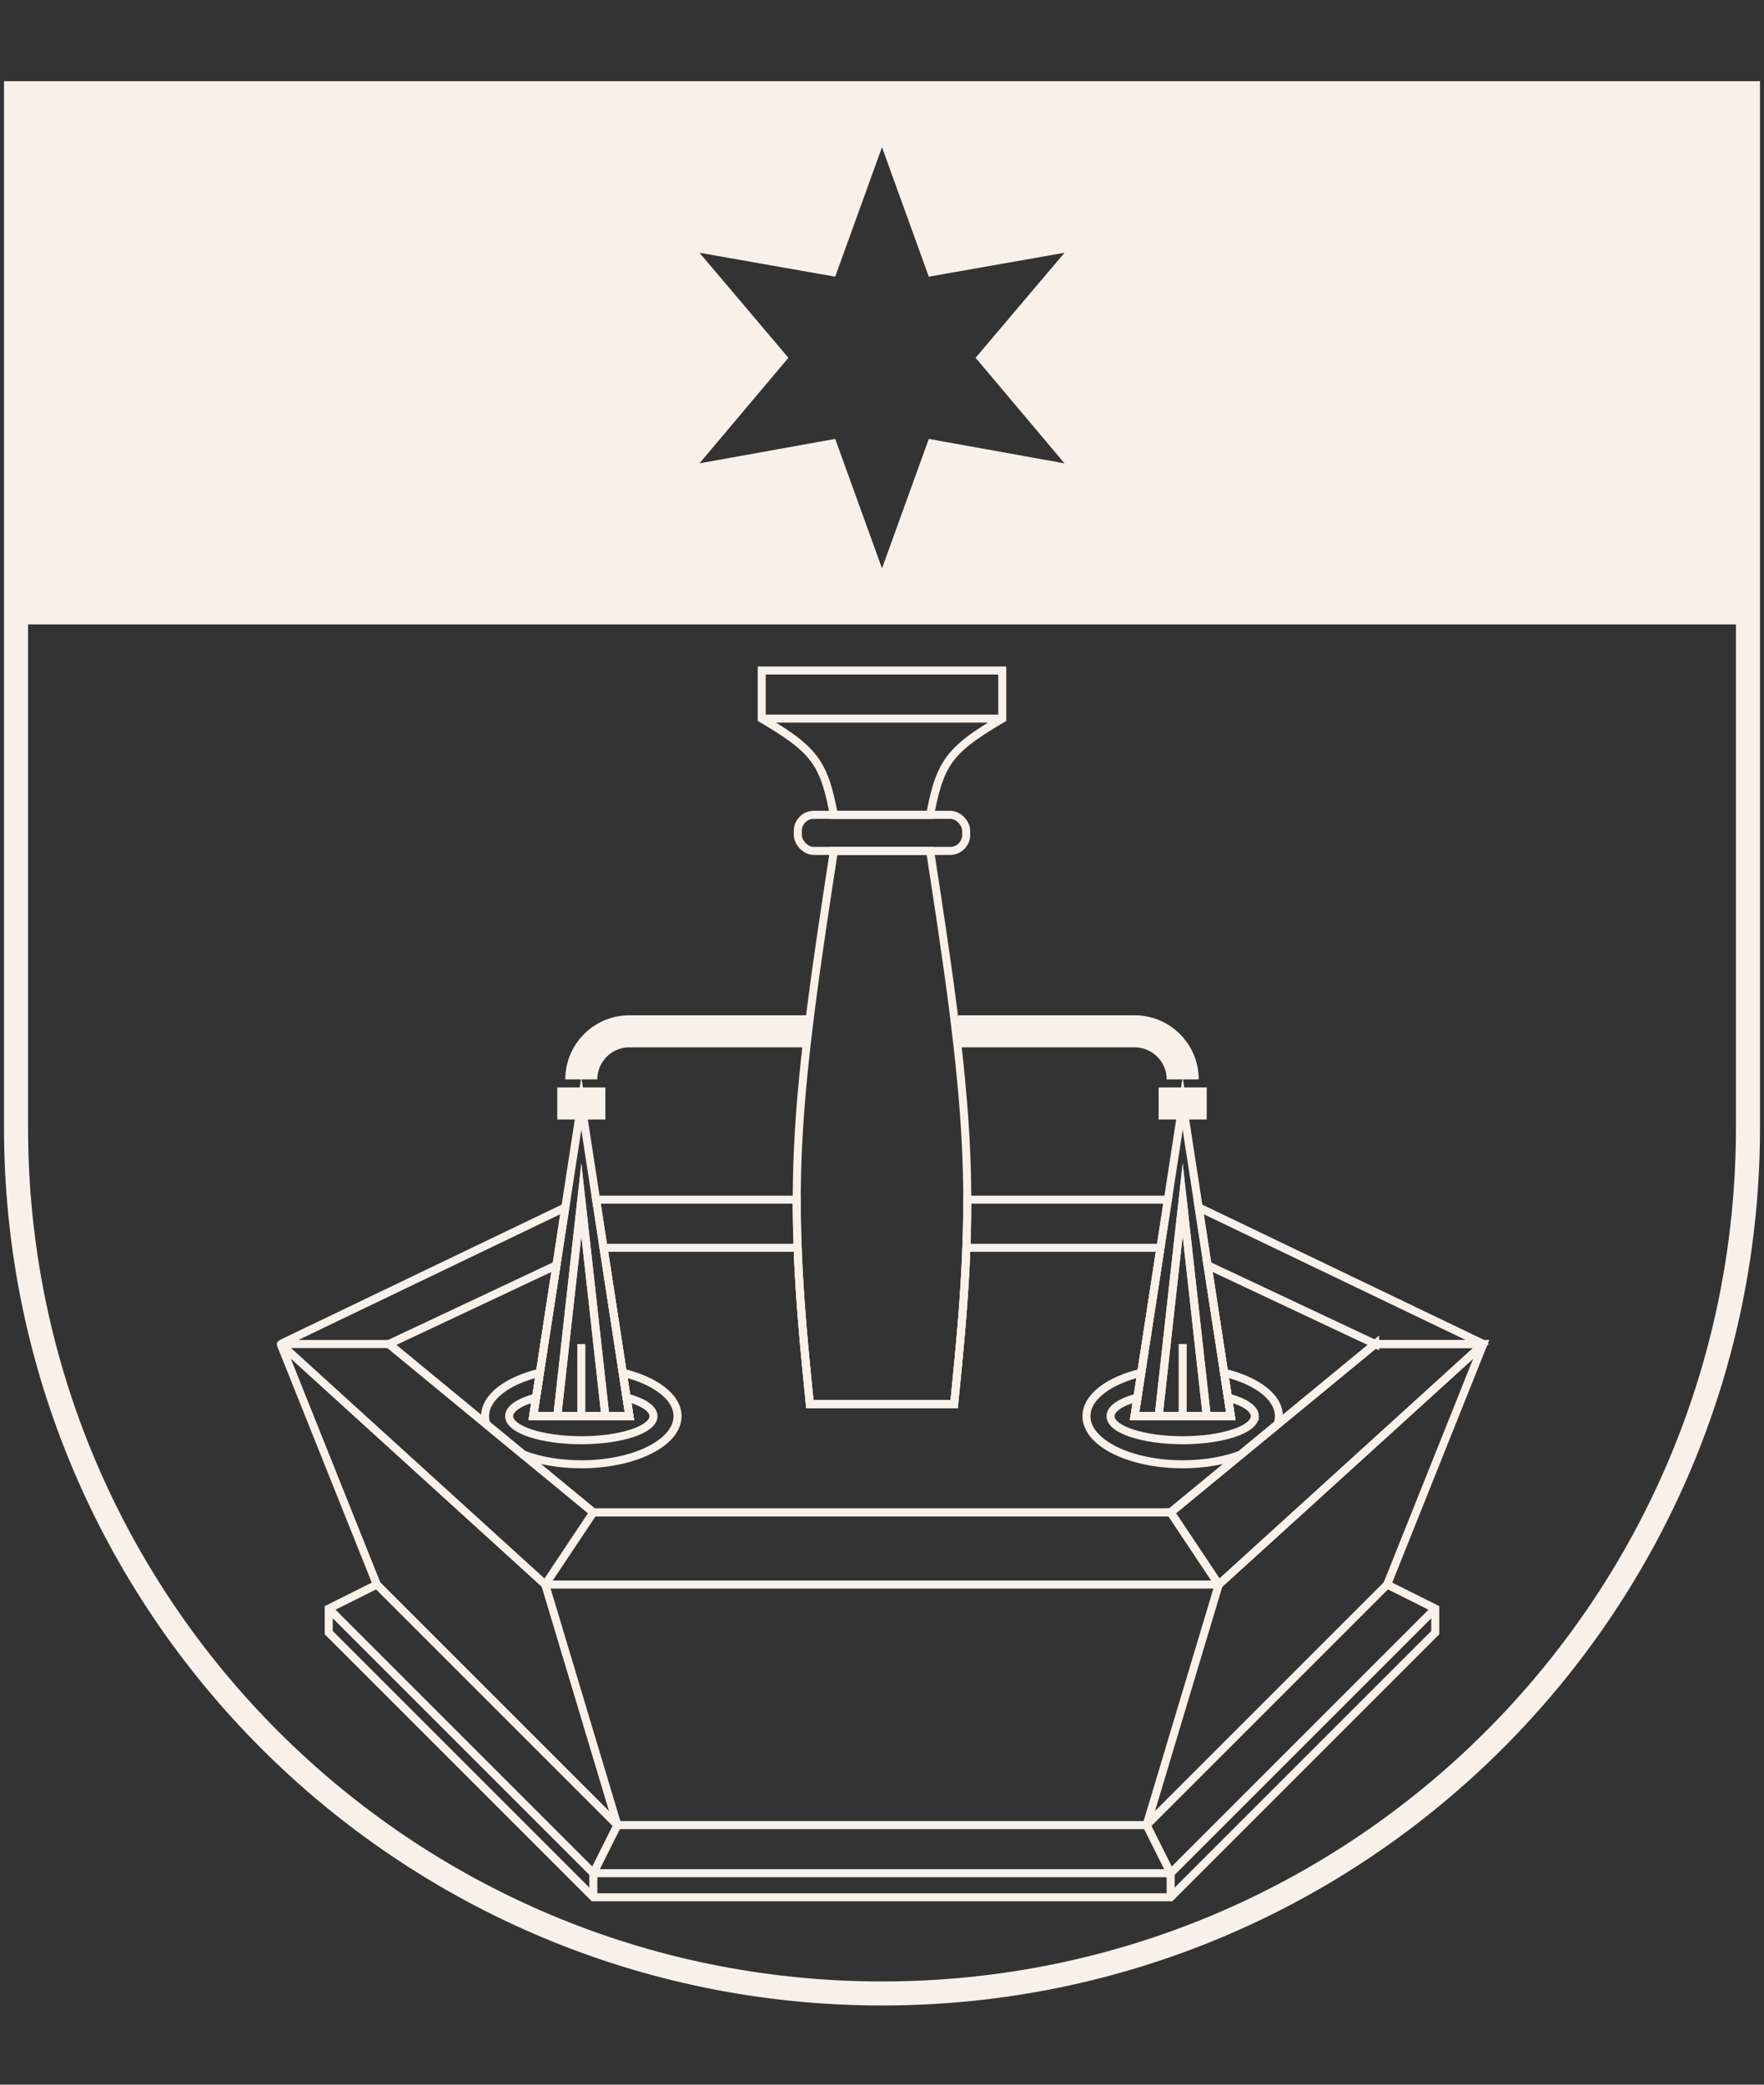 <?xml version="1.0" encoding="UTF-8"?>
<svg id="Ebene_1" data-name="Ebene 1" xmlns="http://www.w3.org/2000/svg" viewBox="0 0 440 520">
  <rect x="0" y="0" width="440" height="520" fill="#333333" stroke="none"/>
  <defs>
    <style>
      .cls-1 {
        fill: #f7f1ea;
      }

      .cls-1, .cls-2, .cls-3, .cls-4, .cls-5 {
        stroke: #f7f1ea;
        stroke-miterlimit: 10;
      }

      .cls-1, .cls-4 {
        fill-rule: evenodd;
      }

      .cls-2 {
        stroke-width: 8px;
      }

      .cls-2, .cls-3, .cls-4, .cls-5 {
        fill: none;
      }

      .cls-3 {
        stroke-width: 6px;
      }

      .cls-4, .cls-5 {
        stroke-width: 2px;
      }
    </style>
  </defs>
  <path class="cls-1" d="M3.5,22.75v132.499h433V22.75H3.5ZM266.8,116.315l-34.8-6.267-12,33.2-12-33.2-34.8,6.267,22.8-27.067-22.8-26.933,34.8,6.133,12-33.2,12,33.2,34.8-6.133-22.8,26.933,22.8,27.067Z"/>
  <path class="cls-4" d="M370,335.25l-71.01-34.09,2.21,14.42,4.13,26.83.95,6.16v.01l.72,4.67h-24l.72-4.67v-.01l.95-6.16,4.79-31.16,1.85-12h-50.04c0,4.08-.08,8.07-.22,12-.5,13.52-1.78,26.26-3.05,39h-36c-1.27-12.74-2.55-25.48-3.05-39-.14-3.93-.22-7.92-.22-12h-50.04l1.85,12,2.81,18.28,1.98,12.88.95,6.16v.01l.72,4.67h-24l.72-4.67v-.01l.95-6.16.8-5.22,3.33-21.61,2.21-14.42-70.67,33.93c-.08.04-.05.16.04.16h26.62l24.36,20.06,9.08,7.48,17.56,14.46-12,18-65.92-59.93c-.02-.02-.05,0-.04.02l23.96,59.91-12,6v6l66,66h144l66-66v-6l-12-6,24-60ZM292,377.25l17.56-14.46,9.08-7.48,24.36-20.06h25.58c.49,0,.73.59.4.93l-.03.03-64.95,59.04-12-18Z"/>
  <path id="rohr-1" class="cls-2" d="M202,257.249h-45c-6.627,0-12,5.373-12,12"/>
  <path id="rohr-2" class="cls-2" d="M239,257.249h44c6.627,0,12,5.373,12,12"/>
  <line class="cls-5" x1="304" y1="395.25" x2="136" y2="395.25"/>
  <line class="cls-5" x1="370" y1="335.25" x2="368.98" y2="336.18"/>
  <path id="brunnen-linie-2" class="cls-5" d="M346.001,395.25l-60,60h-132.001l-60-60"/>
  <path class="cls-5" d="M343,335.25l-24.36,20.06-9.08,7.48-17.56,14.46h-144l-17.56-14.46-9.08-7.48-24.36-20.06,41.8-19.67-3.33,21.61-.8,5.22-.95,6.16v.01l-.72,4.67h24l-.72-4.67v-.01l-.95-6.16-1.98-12.88-2.81-18.28h48.41c.5,13.52,1.78,26.26,3.05,39h36c1.27-12.74,2.55-25.48,3.05-39h48.41l-4.79,31.16-.95,6.16v.01l-.72,4.67h24l-.72-4.67v-.01l-.95-6.16-4.13-26.83,41.8,19.67Z"/>
  <path id="brunnen-linie-4" class="cls-5" d="M81.999,401.25l66,66h144.001l66-66"/>
  <polyline class="cls-5" points="148 473.25 148 467.25 154 455.25 136 395.25"/>
  <polyline class="cls-5" points="292 473.25 292 467.25 286 455.25 304 395.25"/>
  <line class="cls-5" x1="370" y1="335.25" x2="368.98" y2="336.18"/>
  <path class="cls-4" d="M241.27,299.25c0,4.08-.08,8.07-.22,12-.5,13.52-1.78,26.26-3.05,39h-36c-1.27-12.74-2.55-25.48-3.05-39-.14-3.93-.22-7.92-.22-12,.01-3.92.1-7.91.27-12,1-23,5-49,9-75h24c4,26,8,52,9,75,.17,4.09.26,8.08.27,12Z"/>
  <path class="cls-4" d="M250,167.25v12c-5,3-10,6-13,10s-4,9-5,14h-24c-1-5-2-10-5-14s-8-7-13-10v-12h60Z"/>
  <rect class="cls-5" x="199" y="203.25" width="42" height="9" rx="4" ry="4"/>
  <path class="cls-5" d="M169,353.25c0,6.63-10.75,12-24,12-5.3,0-10.2-.86-14.17-2.31-.01,0-.01-.01-.01-.01-.13-.04-.26-.09-.38-.14l-9.08-7.48c-.05-.11-.09-.23-.11-.35-.17-.56-.25-1.13-.25-1.71,0-4.78,5.58-8.91,13.67-10.84l-.95,6.16v.01l-.72,4.67h24l-.72-4.67v-.01l-.95-6.16c8.08,1.94,13.67,6.06,13.67,10.84Z"/>
  <path class="cls-4" d="M156.28,348.58c4.1,1.1,6.72,2.78,6.72,4.67,0,3.31-8.06,6-18,6s-18-2.69-18-6c0-1.89,2.62-3.57,6.72-4.67"/>
  <line class="cls-5" x1="145" y1="352.25" x2="145" y2="335.25"/>
  <polygon class="cls-5" points="157 353.25 151 353.25 150.36 347.52 149.69 341.48 148.59 331.57 146.42 312 145 299.25 143.43 313.399 141.05 334.8 140.31 341.48 139.64 347.52 139 353.25 133 353.25 133.72 348.58 133.72 348.57 134.67 342.409 135.47 337.19 138.8 315.58 141.01 301.159 145 275.25 148.69 299.25 150.54 311.25 153.35 329.53 155.33 342.409 156.28 348.57 156.28 348.58 157 353.25"/>
  <polygon class="cls-5" points="151 353.25 139 353.25 139.64 347.52 140.31 341.48 141.05 334.8 143.43 313.399 145 299.25 146.42 312 148.59 331.57 149.69 341.48 150.36 347.52 151 353.25"/>
  <path class="cls-5" d="M319,353.25c0,.7-.12,1.39-.36,2.06l-9.08,7.48c-4.03,1.55-9.08,2.46-14.56,2.46-13.25,0-24-5.37-24-12,0-4.78,5.59-8.9,13.67-10.84l-.95,6.16v.01l-.72,4.67h24l-.72-4.67v-.01l-.95-6.16c8.09,1.93,13.67,6.06,13.67,10.84Z"/>
  <path class="cls-4" d="M313,353.25c0,3.31-8.06,6-18,6s-18-2.69-18-6c0-1.89,2.62-3.57,6.72-4.67l-.72,4.67h24l-.72-4.67c4.1,1.1,6.72,2.78,6.72,4.67Z"/>
  <line class="cls-5" x1="295" y1="352.25" x2="295" y2="335.25"/>
  <polygon class="cls-5" points="307 353.25 301 353.25 300.36 347.52 299.69 341.48 296.57 313.399 295 299.25 293.58 312 290.31 341.48 289.64 347.52 289 353.25 283 353.25 283.72 348.58 283.72 348.57 284.67 342.409 289.46 311.25 291.31 299.25 295 275.25 298.99 301.159 301.2 315.58 305.33 342.409 306.28 348.57 306.28 348.58 307 353.25"/>
  <polygon class="cls-5" points="301 353.25 289 353.25 289.64 347.52 290.31 341.48 293.58 312 295 299.25 296.57 313.399 299.69 341.48 300.36 347.52 301 353.25"/>
  <path id="rohrx-1" class="cls-2" d="M139,275.249h12"/>
  <path id="rohrx-2" class="cls-2" d="M301,275.249h-12"/>
  <path class="cls-4" d="M368.98,336.18l-.03.03-64.95,59.04-12-18,17.56-14.46,9.08-7.48,24.36-20.06h25.58c.49,0,.73.59.4.93Z"/>
  <path id="brunnen-linie2-1" class="cls-5" d="M190,179.249h60"/>
  <line class="cls-5" x1="292" y1="377.25" x2="148" y2="377.25"/>
  <path id="clip-boundary" class="cls-3" d="M3.999,281.249c0,119.294,96.707,216.001,216.001,216.001s216.001-96.707,216.001-216.001V23.248H3.999v258.001Z"/>
</svg>